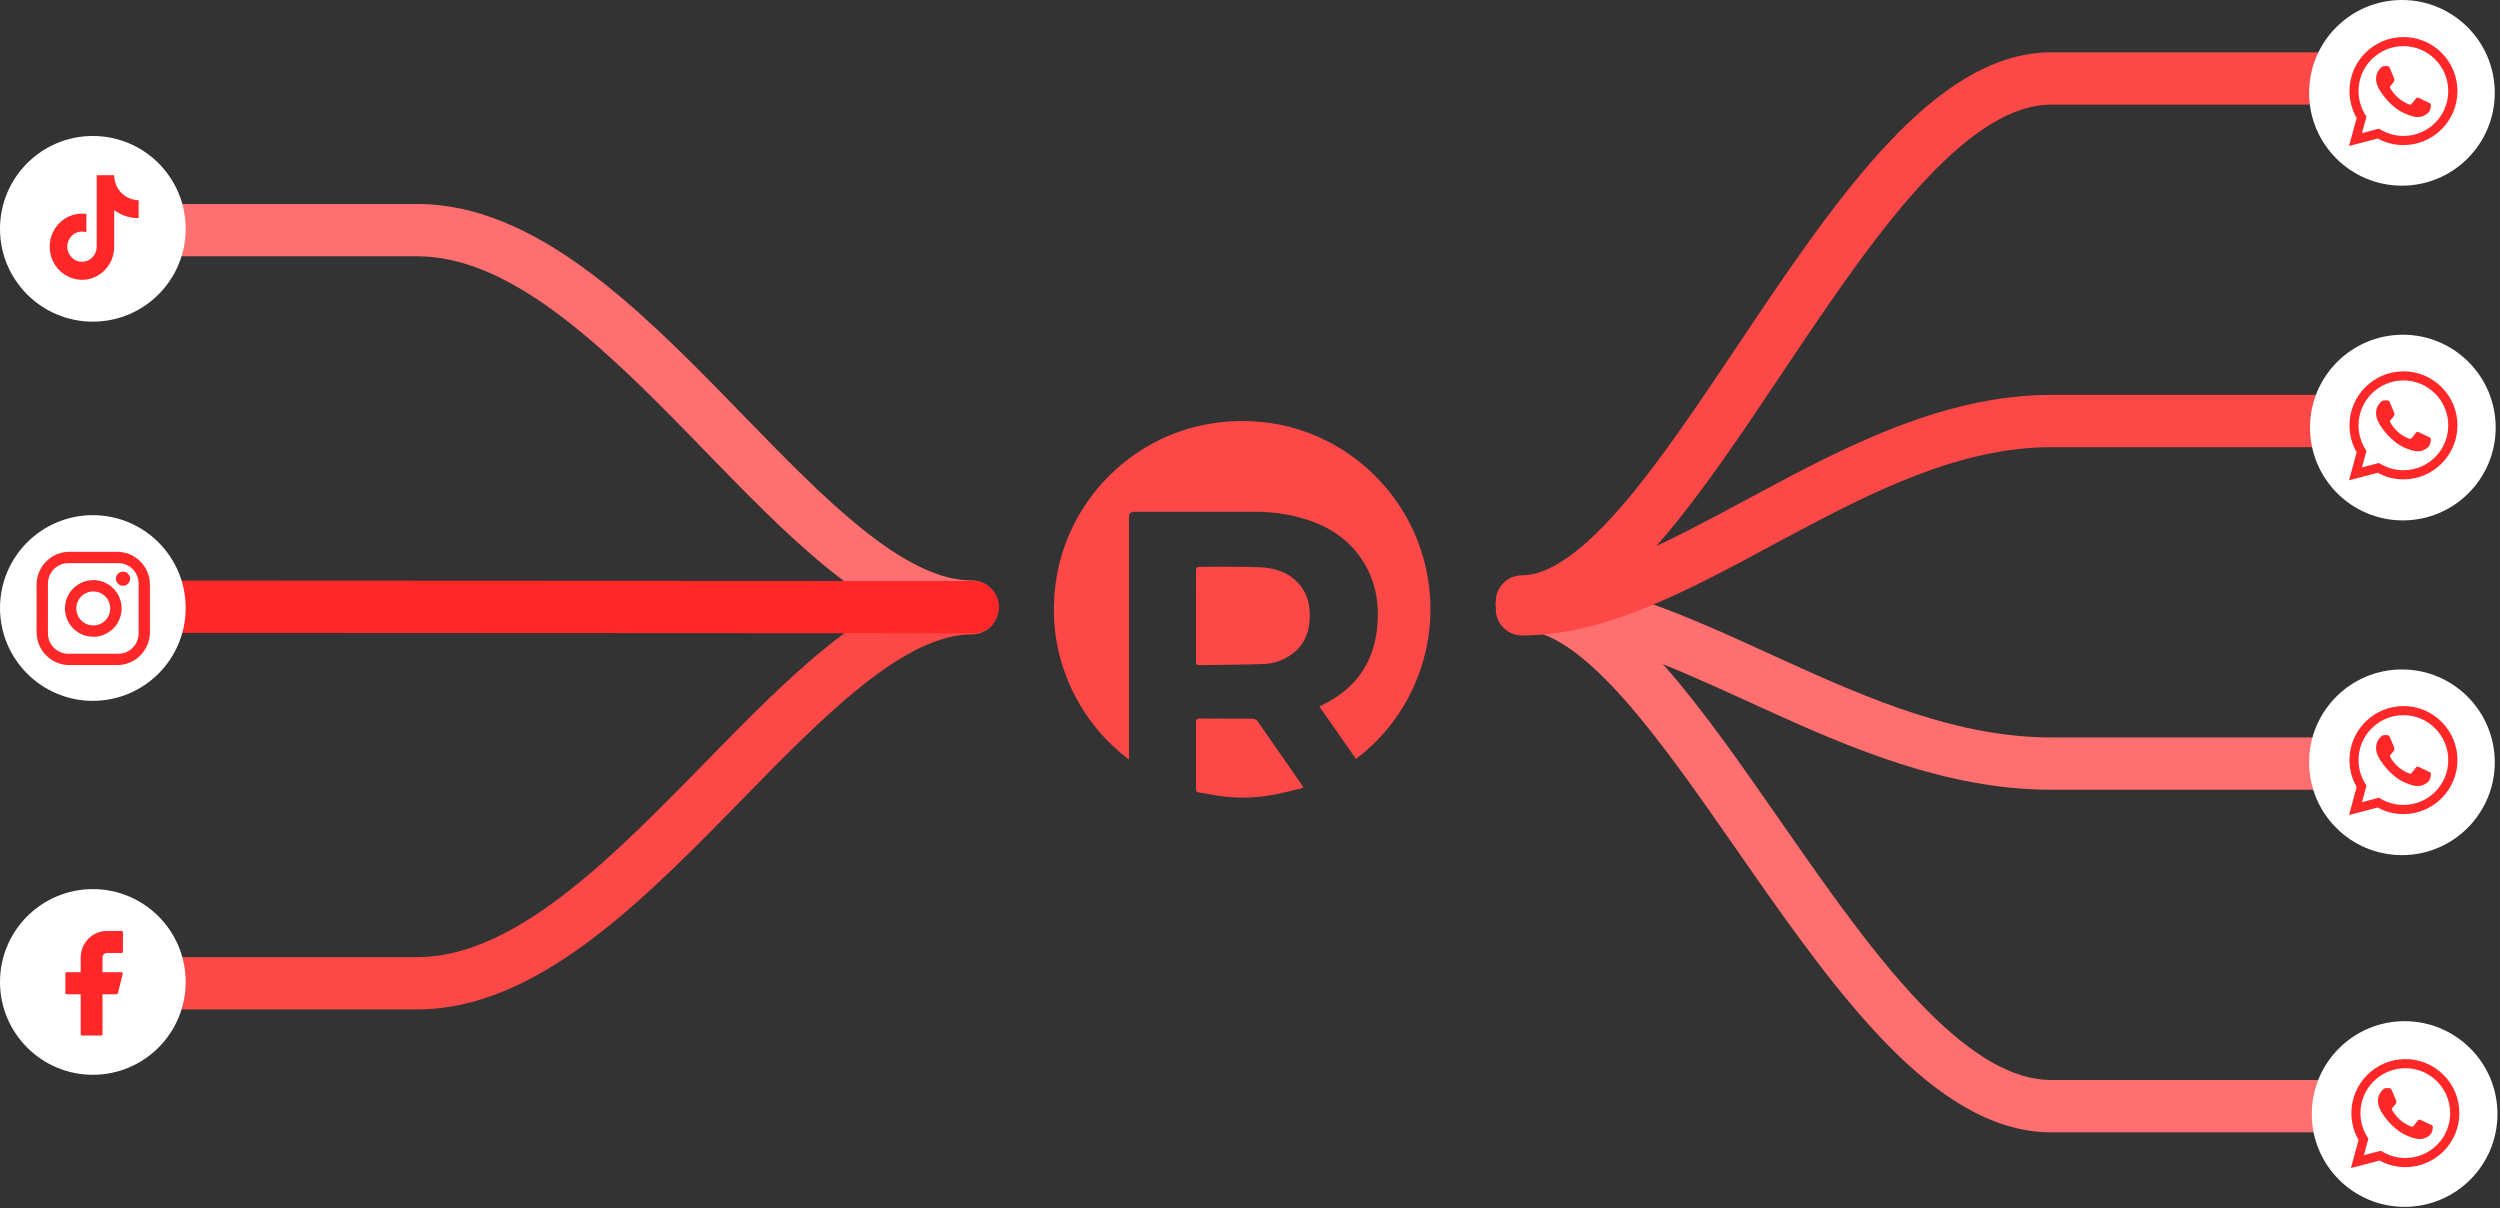 <svg width="956" height="462" viewBox="0 0 956 462" fill="none" xmlns="http://www.w3.org/2000/svg">
<rect x="0" y="0" width="956" height="462" fill="#333333" stroke="none"/>
<path fill-rule="evenodd" clip-rule="evenodd" d="M316.439 217.271C333.523 231.091 352.13 241.996 371.742 241.996C377.265 241.996 381.742 237.519 381.742 231.996C381.742 226.473 377.265 221.996 371.742 221.996C359.316 221.996 345.31 214.902 329.018 201.722C314.616 190.072 299.855 174.892 284.189 158.781C282.332 156.871 280.462 154.949 278.579 153.017C261.077 135.067 242.497 116.474 223.107 102.406C203.747 88.358 182.49 78 159.594 78H36.365C30.843 78 26.366 82.477 26.366 88C26.366 93.523 30.843 98 36.365 98H159.594C176.406 98 193.511 105.642 211.362 118.593C229.182 131.524 246.661 148.931 264.259 166.979C266.135 168.903 268.013 170.835 269.894 172.77C285.39 188.713 301.041 204.815 316.439 217.271Z" fill="#FF6F6F"/>
<path fill-rule="evenodd" clip-rule="evenodd" d="M316.382 247.193C333.513 233.428 352.149 222.579 371.742 222.579C377.265 222.579 381.742 227.056 381.742 232.579C381.742 238.102 377.265 242.579 371.742 242.579C359.296 242.579 345.247 249.657 328.909 262.784C314.405 274.438 299.529 289.64 283.753 305.762C281.96 307.595 280.154 309.439 278.336 311.292C260.8 329.168 242.204 347.683 222.849 361.691C203.528 375.675 182.345 386 159.594 386H36.365C30.843 386 26.366 381.523 26.366 376C26.366 370.477 30.843 366 36.365 366H159.594C176.256 366 193.288 358.398 211.122 345.49C228.922 332.607 246.422 315.266 264.059 297.286C265.877 295.433 267.698 293.572 269.522 291.708C285.117 275.763 300.879 259.649 316.382 247.193Z" fill="#FD4848"/>
<path fill-rule="evenodd" clip-rule="evenodd" d="M382 232.171C381.997 237.694 377.518 242.168 371.995 242.166L35.995 242C30.472 241.997 25.997 237.518 26 231.995C26.003 226.472 30.482 221.997 36.005 222L372.005 222.166C377.528 222.168 382.003 226.648 382 232.171Z" fill="#FF2727"/>
<path d="M71 87.5C71 107.106 55.106 123 35.5 123C15.894 123 0 107.106 0 87.5C0 67.894 15.894 52 35.5 52C55.106 52 71 67.894 71 87.5Z" fill="white"/>
<path d="M45.974 73.267C44.493 71.532 43.676 69.305 43.676 67H36.976V94.556C36.925 96.047 36.311 97.46 35.263 98.497C34.216 99.533 32.816 100.112 31.36 100.111C28.281 100.111 25.722 97.533 25.722 94.333C25.722 90.511 29.321 87.644 33.029 88.822V81.8C25.549 80.778 19 86.733 19 94.333C19 101.733 24.985 107 31.338 107C38.147 107 43.676 101.333 43.676 94.333V80.356C46.393 82.355 49.655 83.428 53 83.422V76.556C53 76.556 48.923 76.756 45.974 73.267Z" fill="#FF2727"/>
<path d="M71 232.5C71 252.106 55.106 268 35.5 268C15.894 268 0 252.106 0 232.5C0 212.894 15.894 197 35.5 197C55.106 197 71 212.894 71 232.5Z" fill="white"/>
<path d="M26.567 211H44.767C51.7 211 57.333 216.633 57.333 223.567V241.767C57.333 245.1 56.009 248.296 53.653 250.653C51.296 253.009 48.1 254.333 44.767 254.333H26.567C19.633 254.333 14 248.7 14 241.767V223.567C14 220.234 15.324 217.037 17.681 214.681C20.037 212.324 23.234 211 26.567 211ZM26.133 215.333C24.065 215.333 22.081 216.155 20.618 217.618C19.155 219.081 18.333 221.065 18.333 223.133V242.2C18.333 246.512 21.822 250 26.133 250H45.2C47.269 250 49.253 249.178 50.715 247.715C52.178 246.253 53 244.269 53 242.2V223.133C53 218.822 49.512 215.333 45.2 215.333H26.133ZM47.042 218.583C47.76 218.583 48.449 218.869 48.957 219.377C49.465 219.885 49.75 220.573 49.75 221.292C49.75 222.01 49.465 222.699 48.957 223.207C48.449 223.715 47.76 224 47.042 224C46.323 224 45.635 223.715 45.127 223.207C44.619 222.699 44.333 222.01 44.333 221.292C44.333 220.573 44.619 219.885 45.127 219.377C45.635 218.869 46.323 218.583 47.042 218.583ZM35.667 221.833C38.54 221.833 41.295 222.975 43.327 225.006C45.359 227.038 46.5 229.794 46.5 232.667C46.5 235.54 45.359 238.295 43.327 240.327C41.295 242.359 38.54 243.5 35.667 243.5C32.794 243.5 30.038 242.359 28.006 240.327C25.975 238.295 24.833 235.54 24.833 232.667C24.833 229.794 25.975 227.038 28.006 225.006C30.038 222.975 32.794 221.833 35.667 221.833ZM35.667 226.167C33.943 226.167 32.289 226.852 31.07 228.071C29.852 229.29 29.167 230.943 29.167 232.667C29.167 234.391 29.852 236.044 31.07 237.263C32.289 238.482 33.943 239.167 35.667 239.167C37.391 239.167 39.044 238.482 40.263 237.263C41.482 236.044 42.167 234.391 42.167 232.667C42.167 230.943 41.482 229.29 40.263 228.071C39.044 226.852 37.391 226.167 35.667 226.167Z" fill="#FF2727"/>
<path d="M71 375.5C71 395.106 55.106 411 35.5 411C15.894 411 0 395.106 0 375.5C0 355.894 15.894 340 35.5 340C55.106 340 71 355.894 71 375.5Z" fill="white"/>
<path d="M40.877 356C38.218 356 35.668 357.068 33.788 358.969C31.908 360.87 30.852 363.449 30.852 366.137V371.781H25.488C25.219 371.781 25 372 25 372.274V379.726C25 379.998 25.217 380.219 25.488 380.219H30.852V395.507C30.852 395.779 31.069 396 31.34 396H38.709C38.978 396 39.197 395.781 39.197 395.507V380.219H44.609C44.833 380.219 45.028 380.066 45.082 379.847L46.924 372.395C46.942 372.322 46.944 372.246 46.928 372.173C46.913 372.099 46.882 372.03 46.836 371.971C46.791 371.912 46.732 371.864 46.666 371.831C46.599 371.798 46.526 371.781 46.452 371.781H39.197V366.137C39.197 365.914 39.24 365.693 39.325 365.487C39.409 365.281 39.533 365.094 39.689 364.936C39.845 364.778 40.03 364.653 40.234 364.568C40.438 364.482 40.656 364.438 40.877 364.438H46.512C46.781 364.438 47 364.219 47 363.945V356.493C47 356.221 46.783 356 46.512 356H40.877Z" fill="#FF2727"/>
<path fill-rule="evenodd" clip-rule="evenodd" d="M610.733 230.957C601.958 225.044 592.31 221 582 221C576.477 221 572 225.477 572 231C572 236.523 576.477 241 582 241C586.975 241 592.749 242.956 599.556 247.543C606.36 252.128 613.591 258.938 621.277 267.626C635.079 283.228 649.229 303.564 664.17 325.037C665.943 327.584 667.727 330.148 669.523 332.722C686.208 356.636 703.866 381.326 722.304 400.022C740.492 418.463 761.278 433 784.421 433L902 433C907.523 433 912 428.523 912 423C912 417.477 907.523 413 902 413L784.421 413C769.678 413 753.861 403.536 736.544 385.978C719.478 368.673 702.73 345.364 685.925 321.278C684.133 318.71 682.341 316.133 680.547 313.553C665.755 292.288 650.889 270.915 636.257 254.374C628.019 245.062 619.509 236.871 610.733 230.957Z" fill="#FF6F6F"/>
<path fill-rule="evenodd" clip-rule="evenodd" d="M675.833 249.643C645.024 235.553 613.203 221 582 221C576.477 221 572 225.477 572 231C572 236.523 576.477 241 582 241C608.68 241 636.714 253.787 669.117 268.566C670.595 269.241 672.083 269.919 673.58 270.601C706.882 285.765 744.072 302 784.421 302L902 302C907.523 302 912 297.523 912 292C912 286.477 907.523 282 902 282L784.421 282C748.998 282 715.547 267.735 681.868 252.399C679.861 251.485 677.849 250.565 675.833 249.643Z" fill="#FF6F6F"/>
<path fill-rule="evenodd" clip-rule="evenodd" d="M610.906 229.595C602.131 235.744 592.421 239.999 582 239.999C576.477 239.999 572 235.522 572 229.999C572 224.477 576.477 219.999 582 219.999C586.864 219.999 592.594 218.005 599.429 213.216C606.253 208.435 613.513 201.33 621.232 192.266C635.146 175.928 649.419 154.609 664.462 132.142C666.175 129.583 667.898 127.009 669.632 124.426C686.35 99.519 704.008 73.828 722.395 54.38C740.479 35.25 761.239 20 784.421 20L902 20C907.523 20 912 24.477 912 30C912 35.522 907.523 39.999 902 39.999L784.421 39.999C769.998 39.999 754.295 49.749 736.928 68.119C719.863 86.171 703.081 110.48 686.238 135.573C684.502 138.159 682.764 140.755 681.025 143.353C666.136 165.599 651.177 187.95 636.459 205.233C628.211 214.919 619.692 223.439 610.906 229.595Z" fill="#FD4848"/>
<path fill-rule="evenodd" clip-rule="evenodd" d="M632.74 230.96C616.2 237.953 599.19 242.999 582.001 242.999C576.478 242.999 572.001 238.522 572.001 232.999C572.001 227.477 576.478 222.999 582.001 222.999C595.382 222.999 609.559 219.046 624.952 212.539C638.808 206.681 652.993 199.054 668.034 190.967C669.748 190.045 671.472 189.118 673.209 188.187C706.467 170.349 743.931 150.999 784.422 150.999L902.001 150.999C907.523 150.999 912.001 155.477 912.001 160.999C912.001 166.522 907.523 170.999 902.001 170.999L784.422 170.999C749.702 170.999 716.526 187.649 682.662 205.812C680.929 206.741 679.193 207.675 677.455 208.61C662.563 216.62 647.516 224.714 632.74 230.96Z" fill="#FD4848"/>
<path d="M884.024 426C884.024 406.394 899.918 390.5 919.524 390.5C939.13 390.5 955.024 406.394 955.024 426C955.024 445.606 939.13 461.5 919.524 461.5C899.918 461.5 884.024 445.606 884.024 426Z" fill="white"/>
<path d="M934.417 411.063C932.506 409.134 930.231 407.604 927.724 406.563C925.217 405.523 922.527 404.991 919.812 405C908.437 405 899.167 414.271 899.167 425.646C899.167 429.292 900.125 432.833 901.917 435.958L899 446.667L909.938 443.792C912.958 445.438 916.354 446.313 919.812 446.313C931.187 446.313 940.458 437.042 940.458 425.667C940.458 420.146 938.312 414.958 934.417 411.063ZM919.812 442.813C916.729 442.813 913.708 441.979 911.062 440.417L910.437 440.042L903.938 441.75L905.667 435.417L905.25 434.771C903.537 432.036 902.627 428.874 902.625 425.646C902.625 416.188 910.333 408.479 919.792 408.479C924.375 408.479 928.687 410.271 931.917 413.521C933.516 415.112 934.783 417.005 935.645 419.09C936.507 421.175 936.946 423.411 936.938 425.667C936.979 435.125 929.271 442.813 919.812 442.813ZM929.229 429.979C928.708 429.729 926.167 428.479 925.708 428.292C925.229 428.125 924.896 428.042 924.542 428.542C924.187 429.063 923.208 430.229 922.917 430.563C922.625 430.917 922.312 430.958 921.792 430.688C921.271 430.438 919.604 429.875 917.646 428.125C916.104 426.75 915.083 425.063 914.771 424.542C914.479 424.021 914.729 423.75 915 423.479C915.229 423.25 915.521 422.875 915.771 422.583C916.021 422.292 916.125 422.063 916.292 421.729C916.458 421.375 916.375 421.083 916.25 420.833C916.125 420.583 915.083 418.042 914.667 417C914.25 416 913.812 416.125 913.5 416.104H912.5C912.146 416.104 911.604 416.229 911.125 416.75C910.667 417.271 909.333 418.521 909.333 421.063C909.333 423.604 911.188 426.063 911.438 426.396C911.687 426.75 915.083 431.958 920.25 434.188C921.479 434.729 922.437 435.042 923.187 435.271C924.417 435.667 925.542 435.604 926.438 435.479C927.437 435.333 929.5 434.229 929.917 433.021C930.354 431.813 930.354 430.792 930.208 430.563C930.063 430.333 929.75 430.229 929.229 429.979Z" fill="#FF2727"/>
<path d="M883 291.5C883 271.894 898.894 256 918.5 256C938.106 256 954 271.894 954 291.5C954 311.106 938.106 327 918.5 327C898.894 327 883 311.106 883 291.5Z" fill="white"/>
<path d="M933.687 276.063C931.777 274.134 929.502 272.604 926.995 271.563C924.487 270.523 921.798 269.991 919.083 270C907.708 270 898.437 279.271 898.437 290.646C898.437 294.292 899.396 297.833 901.187 300.958L898.271 311.667L909.208 308.792C912.229 310.438 915.625 311.313 919.083 311.313C930.458 311.313 939.729 302.042 939.729 290.667C939.729 285.146 937.583 279.958 933.687 276.063ZM919.083 307.813C916 307.813 912.979 306.979 910.333 305.417L909.708 305.042L903.208 306.75L904.937 300.417L904.521 299.771C902.807 297.036 901.898 293.874 901.896 290.646C901.896 281.188 909.604 273.479 919.062 273.479C923.646 273.479 927.958 275.271 931.187 278.521C932.787 280.112 934.054 282.005 934.916 284.09C935.778 286.175 936.217 288.411 936.208 290.667C936.25 300.125 928.542 307.813 919.083 307.813ZM928.5 294.979C927.979 294.729 925.437 293.479 924.979 293.292C924.5 293.125 924.167 293.042 923.812 293.542C923.458 294.063 922.479 295.229 922.187 295.563C921.896 295.917 921.583 295.958 921.062 295.688C920.542 295.438 918.875 294.875 916.917 293.125C915.375 291.75 914.354 290.063 914.042 289.542C913.75 289.021 914 288.75 914.271 288.479C914.5 288.25 914.792 287.875 915.042 287.583C915.292 287.292 915.396 287.063 915.562 286.729C915.729 286.375 915.646 286.083 915.521 285.833C915.396 285.583 914.354 283.042 913.937 282C913.521 281 913.083 281.125 912.771 281.104H911.771C911.417 281.104 910.875 281.229 910.396 281.75C909.937 282.271 908.604 283.521 908.604 286.063C908.604 288.604 910.458 291.063 910.708 291.396C910.958 291.75 914.354 296.958 919.521 299.188C920.75 299.729 921.708 300.042 922.458 300.271C923.687 300.667 924.812 300.604 925.708 300.479C926.708 300.333 928.771 299.229 929.187 298.021C929.625 296.813 929.625 295.792 929.479 295.563C929.333 295.333 929.021 295.229 928.5 294.979Z" fill="#FF2727"/>
<path d="M883.349 163.5C883.349 143.894 899.243 128 918.849 128C938.456 128 954.349 143.894 954.349 163.5C954.349 183.106 938.456 199 918.849 199C899.243 199 883.349 183.106 883.349 163.5Z" fill="white"/>
<path d="M933.687 148.063C931.777 146.134 929.502 144.604 926.995 143.563C924.487 142.523 921.798 141.991 919.083 142C907.708 142 898.437 151.271 898.437 162.646C898.437 166.292 899.396 169.833 901.187 172.958L898.271 183.667L909.208 180.792C912.229 182.438 915.625 183.313 919.083 183.313C930.458 183.313 939.729 174.042 939.729 162.667C939.729 157.146 937.583 151.958 933.687 148.063ZM919.083 179.813C916 179.813 912.979 178.979 910.333 177.417L909.708 177.042L903.208 178.75L904.937 172.417L904.521 171.771C902.807 169.036 901.898 165.874 901.896 162.646C901.896 153.188 909.604 145.479 919.062 145.479C923.646 145.479 927.958 147.271 931.187 150.521C932.787 152.112 934.054 154.005 934.916 156.09C935.778 158.175 936.217 160.411 936.208 162.667C936.25 172.125 928.542 179.813 919.083 179.813ZM928.5 166.979C927.979 166.729 925.437 165.479 924.979 165.292C924.5 165.125 924.167 165.042 923.812 165.542C923.458 166.063 922.479 167.229 922.187 167.563C921.896 167.917 921.583 167.958 921.062 167.688C920.542 167.438 918.875 166.875 916.917 165.125C915.375 163.75 914.354 162.063 914.042 161.542C913.75 161.021 914 160.75 914.271 160.479C914.5 160.25 914.792 159.875 915.042 159.583C915.292 159.292 915.396 159.063 915.562 158.729C915.729 158.375 915.646 158.083 915.521 157.833C915.396 157.583 914.354 155.042 913.937 154C913.521 153 913.083 153.125 912.771 153.104H911.771C911.417 153.104 910.875 153.229 910.396 153.75C909.937 154.271 908.604 155.521 908.604 158.063C908.604 160.604 910.458 163.063 910.708 163.396C910.958 163.75 914.354 168.958 919.521 171.188C920.75 171.729 921.708 172.042 922.458 172.271C923.687 172.667 924.812 172.604 925.708 172.479C926.708 172.333 928.771 171.229 929.187 170.021C929.625 168.813 929.625 167.792 929.479 167.563C929.333 167.333 929.021 167.229 928.5 166.979Z" fill="#FF2727"/>
<path d="M883 35.5C883 15.894 898.894 -4.81753e-06 918.5 -3.10351e-06C938.106 -1.38949e-06 954 15.894 954 35.5C954 55.106 938.106 71 918.5 71C898.894 71 883 55.106 883 35.5Z" fill="white"/>
<path d="M933.687 20.229C931.777 18.3 929.502 16.771 926.995 15.73C924.487 14.689 921.798 14.158 919.083 14.167C907.708 14.167 898.437 23.438 898.437 34.812C898.437 38.458 899.396 42 901.187 45.125L898.271 55.833L909.208 52.958C912.229 54.604 915.625 55.479 919.083 55.479C930.458 55.479 939.729 46.208 939.729 34.833C939.729 29.312 937.583 24.125 933.687 20.229ZM919.083 51.979C916 51.979 912.979 51.146 910.333 49.583L909.708 49.208L903.208 50.917L904.937 44.583L904.521 43.938C902.807 41.202 901.898 38.04 901.896 34.812C901.896 25.354 909.604 17.646 919.062 17.646C923.646 17.646 927.958 19.438 931.187 22.688C932.787 24.279 934.054 26.172 934.916 28.257C935.778 30.342 936.217 32.577 936.208 34.833C936.25 44.292 928.542 51.979 919.083 51.979ZM928.5 39.146C927.979 38.896 925.437 37.646 924.979 37.458C924.5 37.292 924.167 37.208 923.812 37.708C923.458 38.229 922.479 39.396 922.187 39.729C921.896 40.083 921.583 40.125 921.062 39.854C920.542 39.604 918.875 39.042 916.917 37.292C915.375 35.917 914.354 34.229 914.042 33.708C913.75 33.188 914 32.917 914.271 32.646C914.5 32.417 914.792 32.042 915.042 31.75C915.292 31.458 915.396 31.229 915.562 30.896C915.729 30.542 915.646 30.25 915.521 30C915.396 29.75 914.354 27.208 913.937 26.167C913.521 25.167 913.083 25.292 912.771 25.271H911.771C911.417 25.271 910.875 25.396 910.396 25.917C909.937 26.438 908.604 27.688 908.604 30.229C908.604 32.771 910.458 35.229 910.708 35.562C910.958 35.917 914.354 41.125 919.521 43.354C920.75 43.896 921.708 44.208 922.458 44.438C923.687 44.833 924.812 44.771 925.708 44.646C926.708 44.5 928.771 43.396 929.187 42.188C929.625 40.979 929.625 39.958 929.479 39.729C929.333 39.5 929.021 39.396 928.5 39.146Z" fill="#FF2727"/>
<g clip-path="url(#clip0_2_84)">
<path d="M431.716 290.48C422.884 283.726 416.087 275.732 411.138 266.184C404.168 252.735 401.708 238.462 403.632 223.456C407.782 191.078 433.769 165.303 466.257 161.52C503.504 157.182 533.417 180.567 543.231 209.912C553.45 240.47 542.123 272.555 518.528 290.192C513.889 283.56 509.256 276.93 504.52 270.154C505.447 269.686 506.285 269.281 507.109 268.847C518.338 262.967 524.92 253.746 526.488 241.185C527.788 230.752 526.034 220.888 519.599 212.262C514.021 204.788 506.325 200.488 497.493 198.023C491.855 196.452 486.094 195.72 480.244 195.72C464.704 195.72 449.166 195.72 433.625 195.72C432.354 195.72 431.718 196.372 431.716 197.676C431.716 227.934 431.716 258.196 431.716 288.455C431.716 289.009 431.716 289.563 431.716 290.477V290.48Z" fill="#FD4848"/>
<path d="M457.352 235.567C457.352 229.787 457.372 224.008 457.335 218.231C457.327 217.128 457.671 216.723 458.811 216.732C466.452 216.801 474.104 216.597 481.734 216.916C487.576 217.16 493.038 218.886 497.002 223.623C500.366 227.639 501.159 232.433 500.774 237.471C500.412 242.213 498.684 246.367 494.901 249.458C491.623 252.135 487.762 253.703 483.623 253.884C475.281 254.249 466.922 254.195 458.572 254.347C457.332 254.37 457.347 253.632 457.347 252.764C457.355 247.033 457.352 241.303 457.352 235.569V235.567Z" fill="#FD4848"/>
<path d="M498.406 301.266C494.637 302.159 491.066 303.144 487.441 303.831C481.315 304.989 475.109 305.319 468.903 304.673C465.404 304.308 461.948 303.555 458.463 303.029C457.404 302.869 457.347 302.208 457.349 301.384C457.361 297.368 457.355 293.352 457.355 289.336C457.355 285.033 457.387 280.73 457.335 276.43C457.321 275.253 457.562 274.753 458.902 274.767C465.596 274.839 472.29 274.779 478.984 274.833C479.59 274.839 480.434 275.161 480.758 275.62C486.47 283.752 492.119 291.927 497.777 300.1C497.958 300.361 498.081 300.66 498.406 301.266Z" fill="#FD4848"/>
</g>
<defs>
<clipPath id="clip0_2_84">
<rect width="144" height="144" fill="white" transform="translate(403 161)"/>
</clipPath>
</defs>
</svg>
